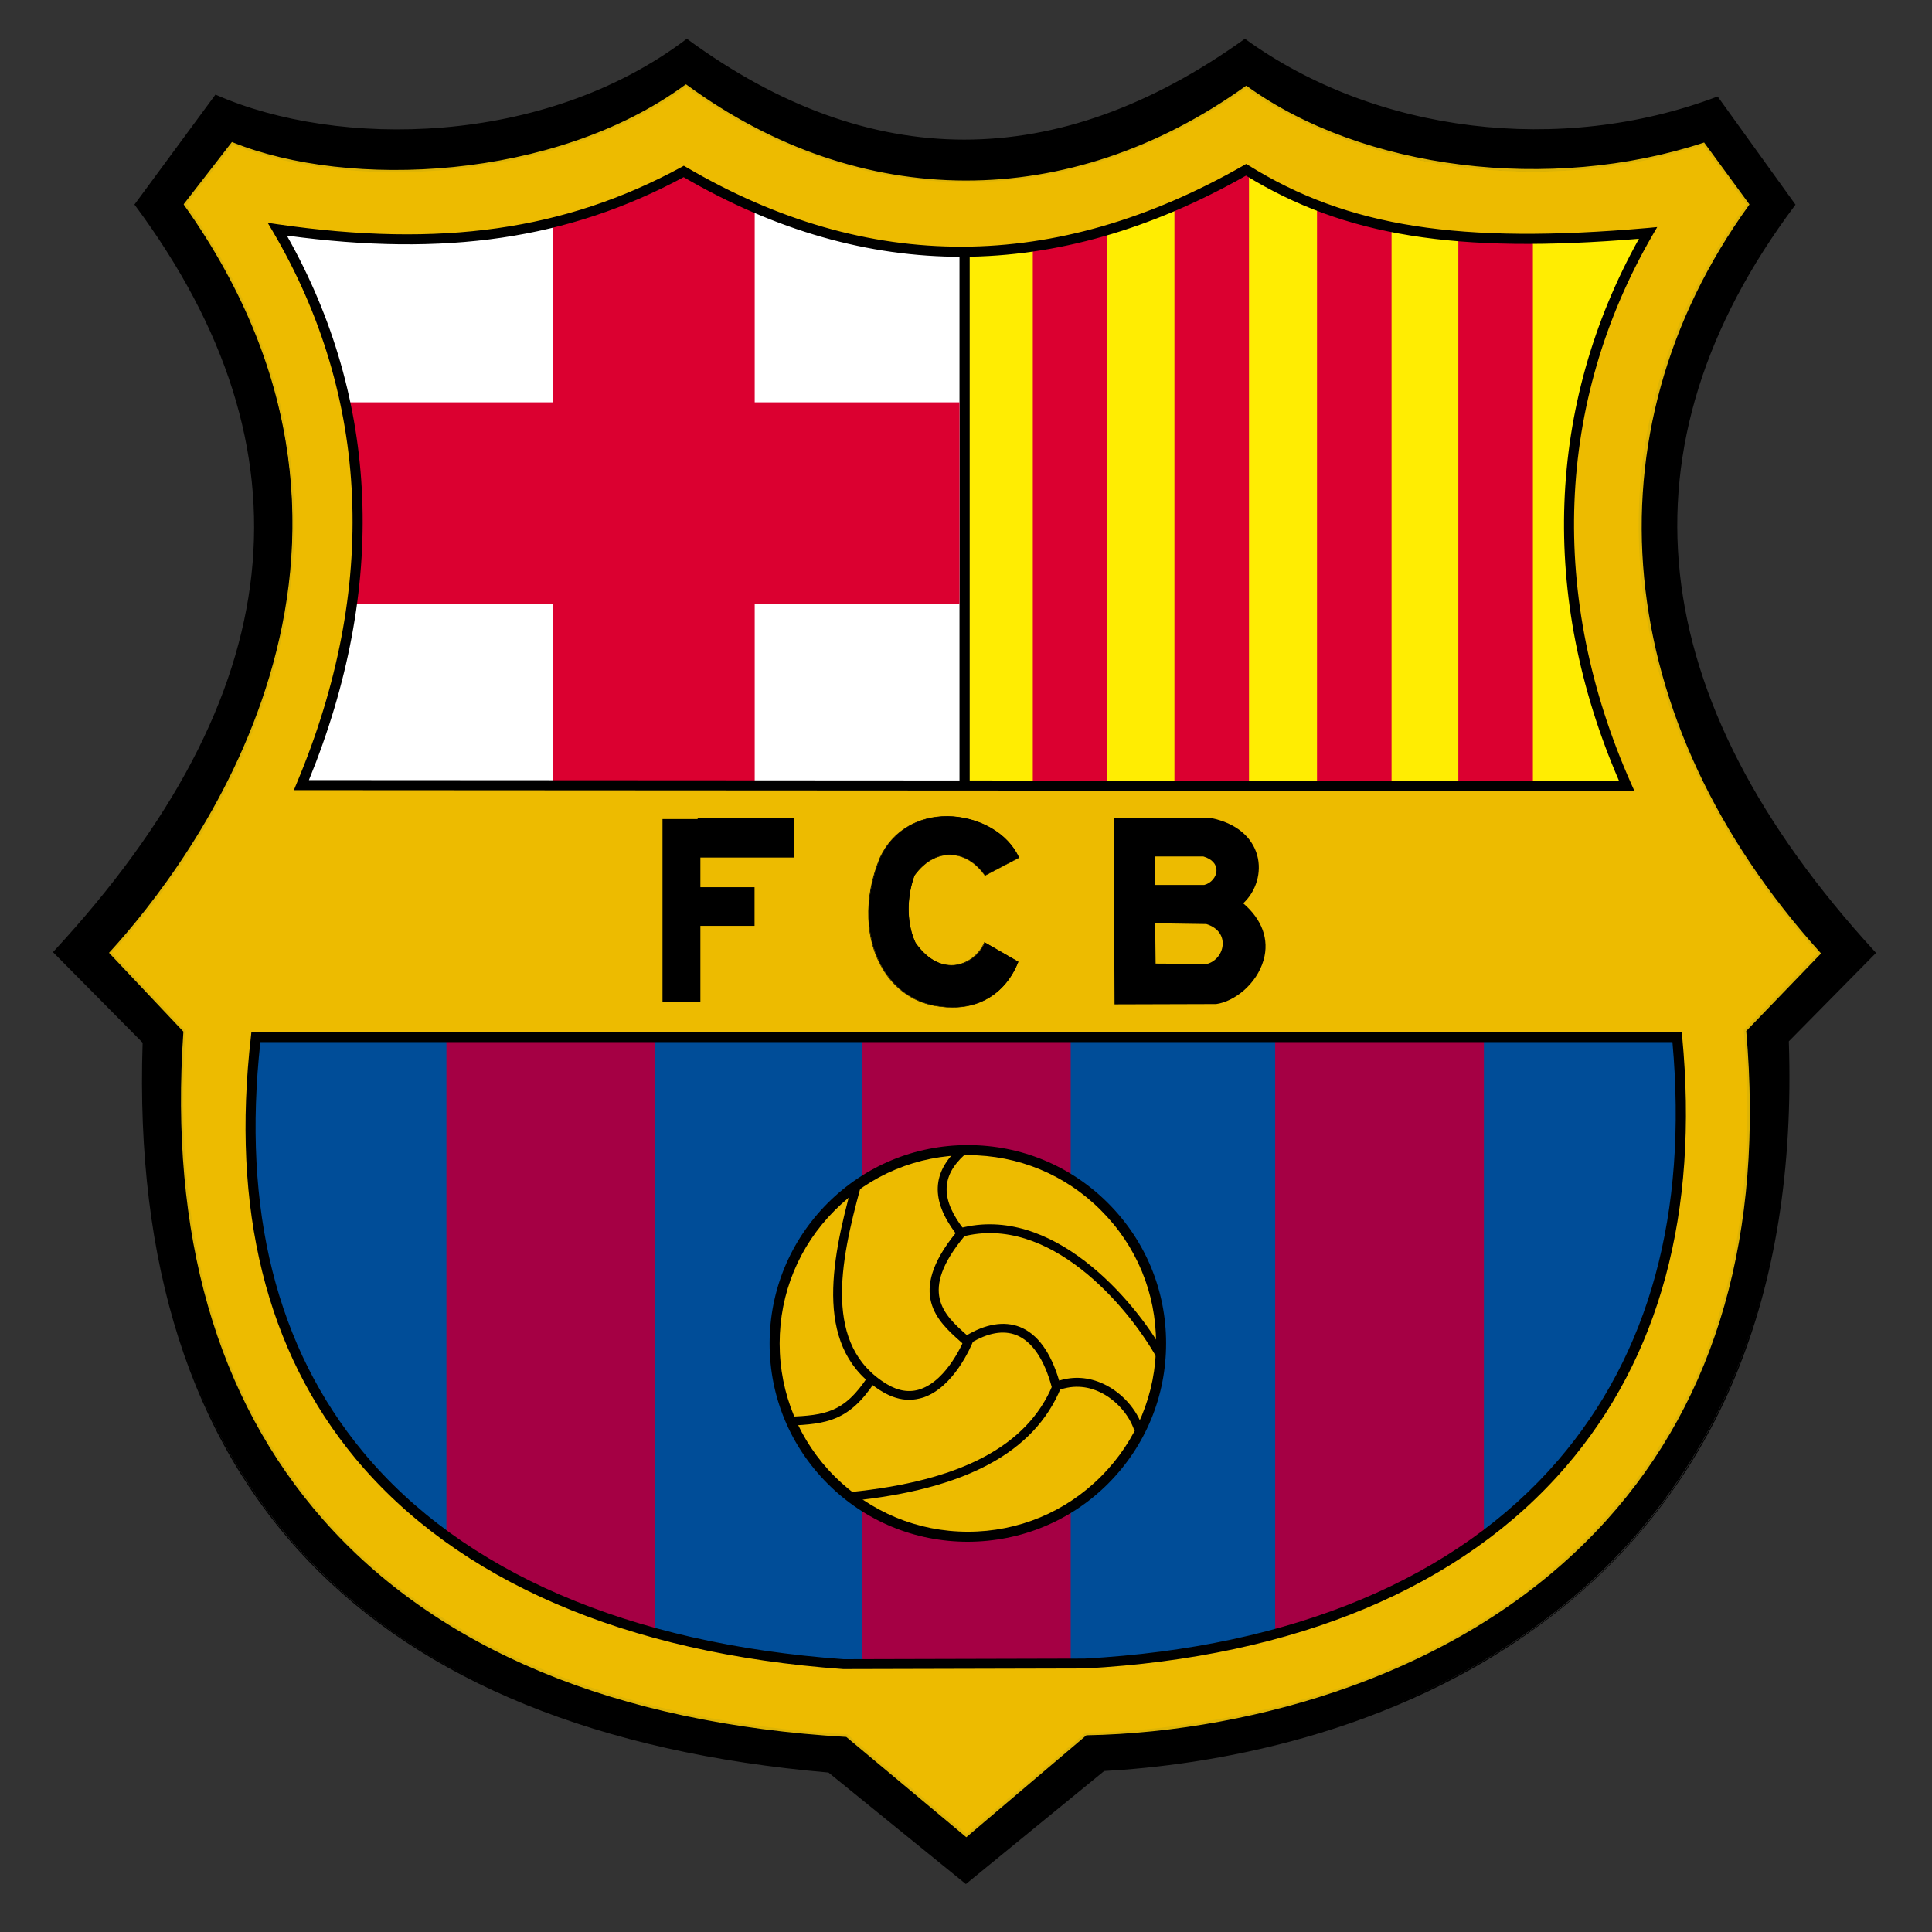<?xml version="1.0" encoding="utf-8"?>
<!-- Generator: Adobe Illustrator 24.3.0, SVG Export Plug-In . SVG Version: 6.00 Build 0)  -->
<svg version="1.1" id="Layer_1" xmlns="http://www.w3.org/2000/svg" xmlns:xlink="http://www.w3.org/1999/xlink" x="0px" y="0px"
	 viewBox="0 0 24 24" style="enable-background:new 0 0 24 24;" xml:space="preserve">
<rect x="0" y="0" width="24" height="24" fill="#333333" stroke="none"/>
<style type="text/css">
	.st0{fill-rule:evenodd;clip-rule:evenodd;}
	.st1{fill-rule:evenodd;clip-rule:evenodd;fill:#004D98;}
	.st2{fill:#A50044;}
	.st3{fill-rule:evenodd;clip-rule:evenodd;fill:#FFFFFF;}
	.st4{fill-rule:evenodd;clip-rule:evenodd;fill:#FFED02;}
	.st5{fill:#DB0030;}
	.st6{fill-rule:evenodd;clip-rule:evenodd;fill:#EDBB00;}
	.st7{fill:#DEB405;}
	.st8{fill:#EDBB00;}
</style>
<g id="layer1" transform="translate(-111.771,-91.03)">
	<g id="g2427" transform="matrix(0.189,0,0,0.189,111.699,62.604)">
		<g id="g2263" transform="translate(2.485,13.596)">
			<g id="g2279">
				<g id="path2239">
					<path class="st0" d="M12.1,143.12c8.27,3.63,21.85,3.2,30.96-3.67c12.73,9.33,24.99,8.37,36.67,0
						c7.79,5.63,19.78,8.04,31.04,3.79l5.05,7.01c-13.16,17.58-8.29,34.39,5.28,49.18l-5.7,5.78c1.29,37.92-28.08,46.97-44.94,47.91
						l-9.07,7.42l-9-7.31c-30.11-2.6-46.01-18.48-45.02-47.93l-5.86-5.92c11.45-12.38,20.05-29.3,5.34-49.14L12.1,143.12z"/>
					<path d="M61.38,260.64l-0.05-0.04l-8.98-7.29c-15.13-1.31-26.63-5.99-34.2-13.92c-7.7-8.06-11.36-19.52-10.88-34.05l-5.89-5.95
						l0.05-0.06c15.57-16.84,17.31-32.88,5.34-49.03l-0.04-0.05l0.04-0.05l5.29-7.18l0.06,0.03c7.97,3.5,21.51,3.41,30.87-3.66
						l0.05-0.04l0.05,0.04c12,8.79,24.3,8.79,36.58,0l0.05-0.03l0.05,0.03c8.54,6.17,20.69,7.65,30.96,3.78l0.06-0.02l0.04,0.05
						l5.08,7.06l-0.04,0.05c-11.85,15.83-10.07,32.34,5.28,49.07l0.05,0.06l-0.06,0.06l-5.67,5.75c0.56,16.71-4.72,29.44-15.7,37.86
						c-10.36,7.94-22.79,9.74-29.3,10.1L61.38,260.64z M1.62,199.38l5.83,5.89l0,0.04c-0.97,29.09,14.15,45.18,44.95,47.84l0.03,0
						l0.02,0.02l8.95,7.27l9.04-7.39l0.03,0c10.89-0.61,46.29-5.85,44.87-47.83l0-0.04l0.02-0.03l5.64-5.72
						c-15.35-16.76-17.12-33.3-5.27-49.18l-4.97-6.91c-10.29,3.86-22.45,2.37-31.01-3.79c-5.98,4.28-12.02,6.5-17.94,6.62
						c-0.16,0-0.33,0-0.49,0c-6.09,0-12.23-2.23-18.24-6.62c-9.39,7.05-22.91,7.16-30.93,3.67l-5.18,7.02
						c6.66,9,9.05,18.21,7.11,27.38C12.54,184.83,8.47,191.95,1.62,199.38z"/>
				</g>
				<path id="path5105" class="st1" d="M12.78,204.53h96.88c2.55,26.81-14.49,41.29-40.39,42.71l-16.46,0.04
					C28.04,245.51,9.58,232.43,12.78,204.53z"/>
				<rect id="rect6076" x="54.55" y="204.86" class="st2" width="13.72" height="42.84"/>
				<g id="g6100" transform="translate(-0.132,0)">
					<rect id="rect6088" x="27.37" y="204.86" class="st2" width="13.72" height="38.29"/>
					<rect id="rect6092" x="32.15" y="241.18" class="st2" width="8.94" height="3.94"/>
				</g>
				<g id="g6096" transform="translate(-0.132,0)">
					<rect id="rect6090" x="81.84" y="204.86" class="st2" width="13.72" height="38.29"/>
					<rect id="rect6094" x="81.84" y="241.18" class="st2" width="8.94" height="3.94"/>
				</g>
				<path id="path4130" class="st3" d="M60.96,151.98v38.05l-46.25,0.33l4.77-18.32l-5.94-21.91l29.27-3.76L60.96,151.98z"/>
				<path id="path2187" class="st4" d="M61.63,151.98v38.05l46.25,0.33l-4.77-18.32l5.94-21.91l-29.27-3.76L61.63,151.98z"/>
				<rect id="rect2169" x="34.24" y="147.46" class="st5" width="13.26" height="42.34"/>
				<rect id="rect3143" x="19.7" y="163.25" class="st5" width="41.26" height="13.26"/>
				<g id="g2174" transform="translate(-0.132,0)">
					<rect id="rect4118" x="65.91" y="150.46" class="st5" width="4.9" height="39.06"/>
					<rect id="rect4120" x="75.22" y="147.66" class="st5" width="4.9" height="41.95"/>
					<rect id="rect4122" x="84.59" y="150.02" class="st5" width="4.9" height="39.67"/>
					<rect id="rect4124" x="93.88" y="151.48" class="st5" width="4.9" height="38.18"/>
				</g>
				<g id="path4181">
					<path class="st6" d="M42.97,142.46c-8.54,6.26-22.06,6.92-29.81,3.79l-3.11,4c13.33,18.76,5.67,37.63-4.9,49.19l4.87,5.15
						c-1.98,28.27,14.52,44.62,43.53,46.31l7.86,6.57l7.85-6.67c16.89-0.29,46.51-9.76,43.32-46.24l4.89-5.07
						c-12.41-13.77-16.69-32.62-4.7-49.23l-2.92-3.97c-10.61,3.49-22.76,1.55-30.06-3.73C68.83,150.4,54.92,151.21,42.97,142.46z
						 M79.89,147.83c6.59,4.09,13.87,5.26,26.42,4.16c-6.29,10.88-6.96,23.83-1.4,36.34l-87.11-0.05
						c4.69-11.18,5.76-24.04-1.58-36.53c9.05,1.31,17.9,1,26.72-3.8C54.9,154.96,67.21,155.09,79.89,147.83z M14.71,204.96h93.41
						c2.46,25.85-13.97,39.81-38.94,41.18l-15.87,0.04C29.42,244.46,11.62,231.85,14.71,204.96z"/>
					<path class="st7" d="M61.41,257.56l-0.05-0.04l-7.84-6.55c-7.54-0.44-14.29-1.88-20.06-4.28c-5.78-2.4-10.6-5.77-14.33-10.01
						c-7.01-7.97-10.1-18.76-9.18-32.07l-4.89-5.18l0.05-0.05c5.25-5.74,21.12-26.25,4.89-49.09l-0.03-0.05l0.03-0.05l3.14-4.05
						l0.05,0.02c7.62,3.08,21.16,2.51,29.74-3.78l0.05-0.03l0.05,0.03c11.41,8.36,25.14,8.39,36.73,0.09l0.05-0.03l0.05,0.03
						c7.6,5.49,19.93,7.02,29.99,3.72l0.05-0.02l2.98,4.07l-0.03,0.05c-10.87,15.04-9.07,33.87,4.69,49.13l0.05,0.05l-4.92,5.1
						c1.16,13.29-1.93,24.1-9.17,32.14c-4.32,4.79-10,8.48-16.89,10.96c-5.43,1.96-11.58,3.09-17.31,3.19L61.41,257.56z
						 M5.26,199.43l4.84,5.12l0,0.03c-0.93,13.28,2.15,24.04,9.14,31.99c7.43,8.44,19.29,13.36,34.32,14.23l0.03,0l0.02,0.02
						l7.81,6.52l7.82-6.64l0.03,0c5.1-0.09,22.64-1.37,34.11-14.11c7.22-8.01,10.29-18.8,9.13-32.05l0-0.04l0.02-0.03l4.84-5.02
						c-6.42-7.13-10.38-15.27-11.47-23.54c-1.19-9,1.16-17.88,6.79-25.69l-2.85-3.88c-5.1,1.67-10.72,2.15-16.25,1.41
						c-5.27-0.71-10.16-2.53-13.78-5.13c-5.52,3.94-11.76,6.07-18.04,6.16c-0.14,0-0.27,0-0.41,0c-6.42,0-12.76-2.16-18.37-6.25
						c-8.6,6.27-22.13,6.85-29.79,3.79l-3.04,3.91c6.07,8.57,8.26,17.75,6.49,27.3C15.24,185.16,11.2,192.92,5.26,199.43z
						 M53.31,246.26c-14.23-1.02-25.25-5.78-31.87-13.76c-5.81-7.01-8.1-16.28-6.81-27.55l0.01-0.07h93.55l0.01,0.07
						c1.09,11.52-1.46,20.97-7.59,28.09c-6.76,7.86-17.63,12.41-31.42,13.17L53.31,246.26z M14.78,205.04
						c-1.27,11.2,1.01,20.4,6.78,27.36c6.59,7.95,17.57,12.69,31.76,13.71l15.87-0.04c13.75-0.76,24.57-5.29,31.31-13.12
						c6.09-7.08,8.63-16.47,7.56-27.91H14.78z M105.03,188.4h-0.12l-87.23-0.05l0.05-0.11c5.41-12.9,4.86-25.51-1.58-36.47
						l-0.08-0.14l0.16,0.02c10.75,1.56,18.98,0.39,26.67-3.79l0.04-0.02l0.04,0.02c12.02,7.06,24.42,7.02,36.88-0.11l0.04-0.02
						l0.04,0.02c6.56,4.07,13.95,5.23,26.37,4.14l0.15-0.01l-0.07,0.13c-6.39,11.05-6.88,23.93-1.4,36.27L105.03,188.4z
						 M17.92,188.2l86.87,0.05c-5.44-12.3-4.95-25.13,1.38-36.17c-12.34,1.07-19.73-0.1-26.28-4.15c-6.27,3.58-12.57,5.4-18.73,5.4
						c0,0-0.01,0-0.01,0c-6.09,0-12.22-1.78-18.21-5.29c-7.67,4.16-15.87,5.34-26.57,3.81c3.4,5.84,5.16,12.12,5.23,18.66
						C21.66,176.24,20.42,182.2,17.92,188.2z"/>
				</g>
				<g id="path7096">
					<path d="M105.32,188.79l-88.11-0.05l0.19-0.46c5.38-12.82,4.83-25.35-1.56-36.24l-0.35-0.59l0.68,0.1
						c10.69,1.55,18.87,0.39,26.51-3.76l0.16-0.09l0.16,0.09c11.94,7.01,24.26,6.97,36.63-0.11l0.17-0.1l0.17,0.1
						c6.5,4.04,13.85,5.19,26.22,4.11l0.63-0.06l-0.32,0.55c-6.35,10.98-6.84,23.78-1.39,36.04L105.32,188.79z M18.2,188.08
						l86.11,0.05c-5.24-12.11-4.77-24.72,1.31-35.63c-12.04,1-19.35-0.18-25.83-4.15c-12.48,7.08-24.91,7.11-36.96,0.1
						c-7.57,4.07-15.64,5.26-26.08,3.84C22.86,163.1,23.36,175.45,18.2,188.08z"/>
				</g>
				<g id="path4112">
					<path d="M53.32,246.51c-14.32-1.03-25.4-5.82-32.07-13.85c-5.86-7.06-8.17-16.4-6.86-27.74l0.03-0.29h94.01l0.03,0.3
						c1.1,11.59-1.47,21.11-7.65,28.28c-6.81,7.91-17.74,12.5-31.6,13.26L53.32,246.51z M15.01,205.29
						c-1.21,11.02,1.06,20.09,6.75,26.95c6.55,7.89,17.47,12.6,31.58,13.62l15.84-0.04c13.66-0.75,24.43-5.26,31.12-13.03
						c6-6.98,8.53-16.22,7.52-27.49H15.01z"/>
				</g>
				<g id="path4134">
					<rect x="61.26" y="167.49" width="0.13" height="6.68"/>
				</g>
				<g id="g6097">
					<g id="path2185">
						<path class="st8" d="M74.21,225.1c0,7.01-5.68,12.7-12.7,12.7c-7.01,0-12.7-5.68-12.7-12.7c0,0,0-0.01,0-0.01
							c0-7.01,5.68-12.7,12.7-12.7S74.21,218.08,74.21,225.1C74.21,225.09,74.21,225.1,74.21,225.1z"/>
						<path d="M61.51,238.14c-3.48,0-6.75-1.35-9.21-3.81c-2.46-2.46-3.82-5.73-3.82-9.21c0-3.49,1.35-6.76,3.81-9.23
							c2.46-2.46,5.73-3.82,9.21-3.82c0,0,0,0,0.01,0c3.48,0,6.75,1.35,9.21,3.81c2.46,2.46,3.82,5.73,3.82,9.21v0.01
							c0,3.48-1.35,6.75-3.81,9.22C68.27,236.78,65,238.13,61.51,238.14C61.51,238.14,61.51,238.14,61.51,238.14z M61.51,212.73
							C61.51,212.73,61.51,212.73,61.51,212.73c-3.31,0-6.41,1.29-8.75,3.63c-2.34,2.34-3.62,5.44-3.62,8.75
							c0,3.31,1.29,6.42,3.63,8.75c2.34,2.33,5.44,3.62,8.74,3.62c0,0,0,0,0.01,0c3.3,0,6.41-1.29,8.74-3.63
							c2.34-2.34,3.62-5.44,3.62-8.75v-0.01c0-3.3-1.29-6.41-3.63-8.74C67.92,214.01,64.81,212.73,61.51,212.73z"/>
					</g>
					<g id="g4131">
						<g id="path3158">
							<path d="M57.65,228.81c-0.58,0-1.16-0.18-1.74-0.52c-4.55-2.72-3.42-8.45-2.01-13.6l0.56,0.15
								c-1.36,4.95-2.46,10.44,1.74,12.95c0.75,0.45,1.49,0.56,2.19,0.32c1.79-0.61,2.84-3.15,2.96-3.44l0.54,0.21
								c-0.2,0.51-1.32,3.1-3.31,3.78C58.28,228.75,57.97,228.81,57.65,228.81z"/>
						</g>
						<g id="path3160">
							<path d="M49.77,230.51l-0.03-0.58c2.41-0.11,3.63-0.27,5.19-2.63l0.48,0.32C53.71,230.21,52.23,230.4,49.77,230.51z"/>
						</g>
					</g>
					<g id="path4141">
						<path d="M72.45,230.83c-0.34-1.05-1.23-2.04-2.27-2.53c-0.63-0.3-1.62-0.55-2.76-0.1l-0.3,0.12L67.03,228
							c-0.49-1.84-1.3-3.03-2.33-3.44c-0.86-0.34-1.88-0.16-3.03,0.54l-0.3-0.49c1.29-0.79,2.52-0.99,3.55-0.59
							c1.16,0.46,2.03,1.65,2.59,3.53c0.96-0.3,1.96-0.23,2.92,0.22c1.2,0.56,2.19,1.67,2.58,2.88L72.45,230.83z"/>
					</g>
					<g id="path4143">
						<path d="M53.8,235.46l-0.06-0.58c7.32-0.73,11.69-3.04,13.35-7.06l0.53,0.22C65.87,232.28,61.35,234.7,53.8,235.46z"/>
					</g>
					<g id="path2191">
						<path d="M61.33,225.26l-0.31-0.28c-1.49-1.33-3.53-3.15-0.32-7.12c-1.63-2.17-1.56-4,0.23-5.61l0.39,0.43
							c-1.6,1.44-1.61,2.98-0.02,5l0.15,0.18l-0.15,0.18c-3.05,3.67-1.37,5.17,0.12,6.5l0.31,0.28L61.33,225.26z"/>
					</g>
					<g id="path2193">
						<path d="M73.9,226c-1.92-3.39-7.06-9.41-12.76-7.91l-0.15-0.56c6.04-1.59,11.42,4.66,13.41,8.18L73.9,226z"/>
					</g>
				</g>
			</g>
			<path id="rect2194" d="M43.75,190.59v0.05h-2.31v4.48v2.54v4.98h2.49v-4.98h3.56v-2.54h-3.56v-1.95h6.14v-2.58H43.75z"/>
			<g id="path3176">
				<path class="st0" d="M62.63,194.35l2.24-1.17c-1.43-3.16-7.22-4.06-9.12,0c-1.97,4.84,0.12,9.33,3.93,9.77
					c2.42,0.35,4.33-0.83,5.15-2.93l-2.21-1.27c-0.59,1.47-2.84,2.48-4.55,0.02c-0.53-1.1-0.66-2.78-0.07-4.43
					C59.38,192.42,61.44,192.63,62.63,194.35z"/>
				<path d="M60.49,203.03c-0.27,0-0.55-0.02-0.83-0.06c-1.58-0.18-2.92-1.07-3.77-2.5c-0.56-0.94-0.88-2.08-0.92-3.3
					c-0.05-1.31,0.2-2.65,0.75-3.99c0.43-0.91,1.07-1.62,1.9-2.09c0.73-0.42,1.6-0.64,2.51-0.64c0.01,0,0.03,0,0.04,0
					c0.98,0.01,1.97,0.27,2.81,0.74c0.88,0.49,1.53,1.18,1.9,1.98l0.01,0.01l-0.01,0.01l-2.25,1.18l-0.01-0.01
					c-0.59-0.86-1.42-1.35-2.27-1.36c-0.01,0-0.02,0-0.03,0c-0.86,0-1.68,0.48-2.32,1.36c-0.64,1.8-0.38,3.46,0.07,4.41
					c0.67,0.96,1.5,1.47,2.35,1.47c0.08,0,0.16,0,0.24-0.01c0.83-0.1,1.6-0.69,1.92-1.48l0.01-0.02l0.02,0.01l2.22,1.28l-0.01,0.01
					c-0.41,1.05-1.09,1.88-1.98,2.4C62.16,202.83,61.36,203.03,60.49,203.03z M60.13,190.49c-1.98,0-3.57,0.98-4.38,2.71
					c-1.05,2.59-0.99,5.31,0.17,7.26c0.84,1.42,2.17,2.3,3.74,2.48c2.33,0.34,4.29-0.78,5.12-2.91l-2.18-1.25
					c-0.33,0.79-1.1,1.39-1.94,1.49c-0.08,0.01-0.17,0.01-0.25,0.01c-0.87,0-1.71-0.52-2.38-1.49c-0.46-0.96-0.73-2.63-0.08-4.44
					l0,0c0.65-0.89,1.48-1.38,2.35-1.38c0.01,0,0.02,0,0.03,0c0.86,0.01,1.7,0.51,2.29,1.37l2.21-1.15
					c-0.72-1.57-2.64-2.68-4.67-2.69C60.16,190.49,60.15,190.49,60.13,190.49z"/>
			</g>
			<g id="path5116">
				<path class="st0" d="M71.18,190.62l0.05,12.11l6.59-0.03c2.14-0.3,4.96-3.81,1.66-6.54c1.74-1.54,1.52-4.82-1.96-5.52
					L71.18,190.62z M73.72,193.01H77c1.44,0.42,1.02,1.8,0.05,2.04h-3.33V193.01z M73.74,197.41l3.45,0.05
					c1.71,0.51,1.32,2.45,0.05,2.79l-3.48-0.03L73.74,197.41z"/>
				<path d="M71.15,202.82v-0.08l-0.05-12.19l6.42,0.03c1.58,0.32,2.67,1.21,3.01,2.45c0.3,1.12-0.06,2.34-0.92,3.15
					c1.24,1.06,1.72,2.38,1.34,3.72c-0.46,1.61-1.94,2.74-3.12,2.9L71.15,202.82z M71.26,190.71l0.05,11.94l6.51-0.03
					c1.08-0.15,2.54-1.26,2.97-2.79c0.26-0.92,0.24-2.29-1.36-3.61l-0.07-0.06l0.07-0.06c0.86-0.76,1.23-1.96,0.94-3.04
					c-0.32-1.18-1.36-2.03-2.86-2.33L71.26,190.71z M77.26,200.33h-0.01l-3.56-0.03l-0.03-2.97l0.08,0l3.48,0.05
					c0.77,0.23,1.22,0.78,1.2,1.46c-0.01,0.7-0.49,1.31-1.16,1.48L77.26,200.33z M73.85,200.14l3.39,0.02
					c0.58-0.16,1.01-0.71,1.02-1.32c0.01-0.61-0.39-1.09-1.08-1.3l-3.36-0.05L73.85,200.14z M73.72,195.13h-0.08v-2.2l3.39,0
					c0.64,0.18,1,0.58,0.99,1.09c-0.01,0.51-0.41,0.98-0.95,1.11L73.72,195.13z M73.8,194.97h3.25c0.44-0.11,0.8-0.52,0.8-0.95
					c0.01-0.42-0.31-0.76-0.86-0.92H73.8V194.97z"/>
			</g>
		</g>
	</g>
</g>
</svg>
